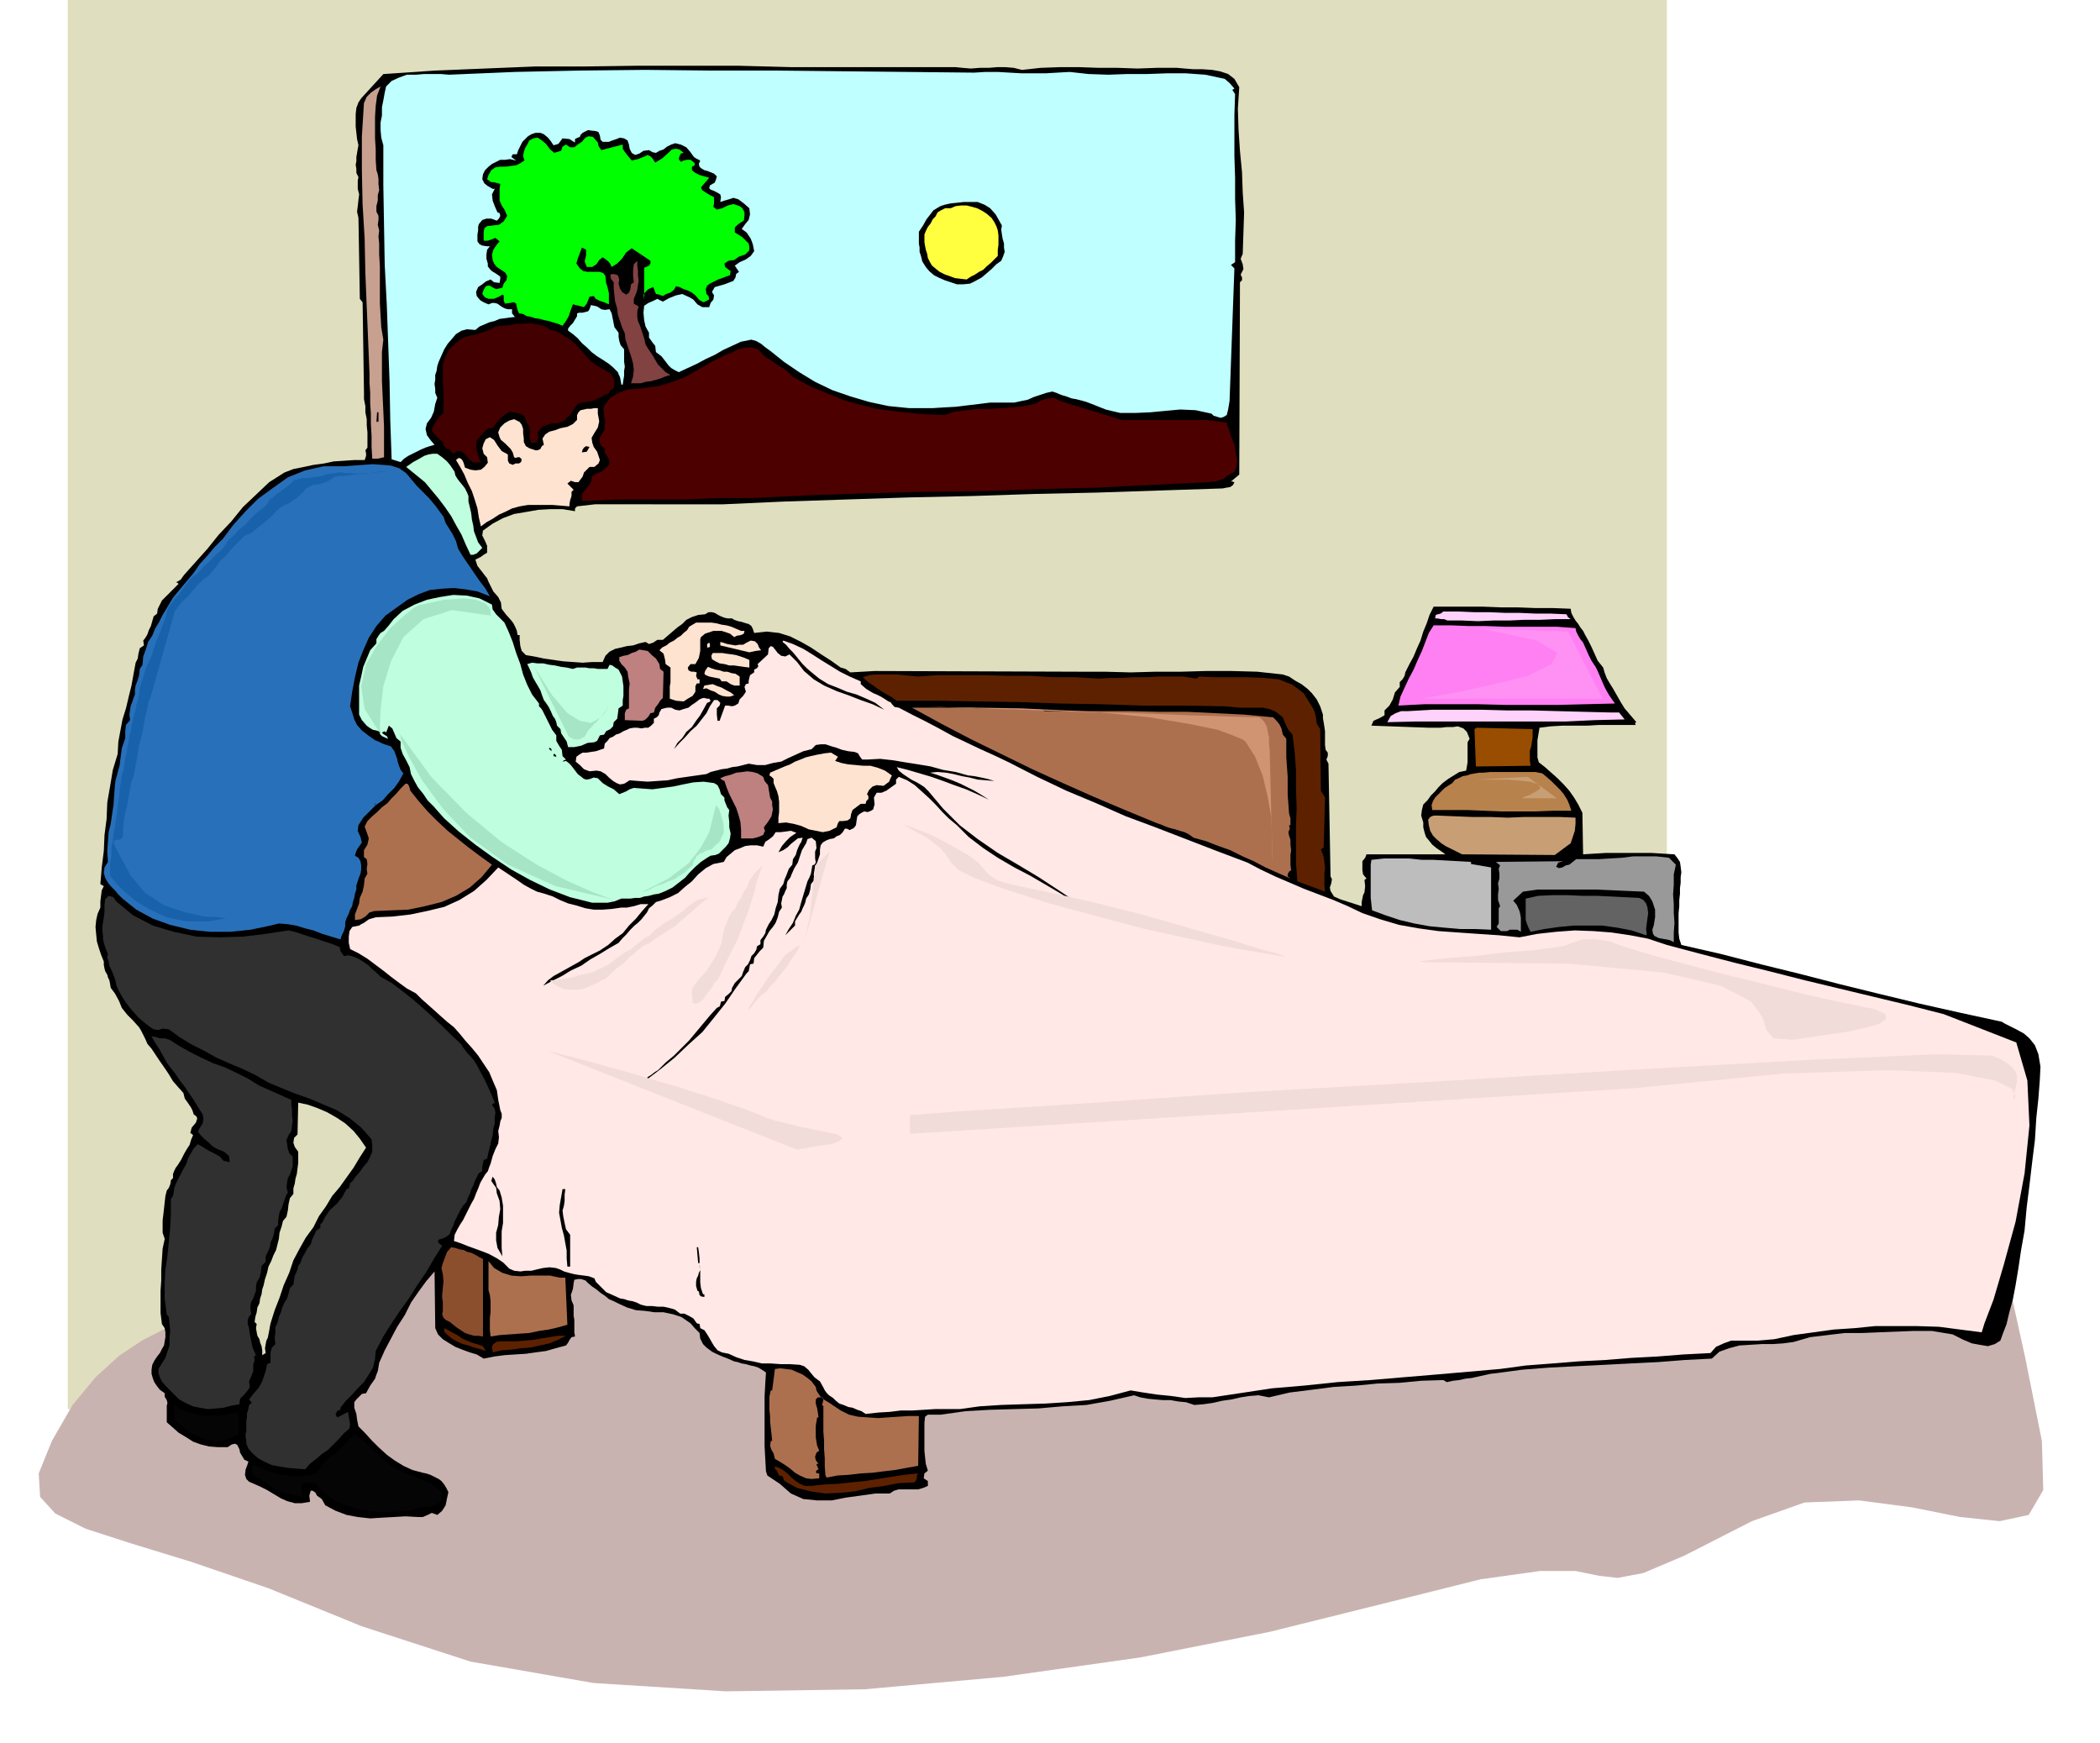 <svg xmlns="http://www.w3.org/2000/svg" fill-rule="evenodd" height="407.129" preserveAspectRatio="none" stroke-linecap="round" viewBox="0 0 3035 2520" width="490.455"><style>.brush1{fill:#dfdfbf}.pen1{stroke:none}.brush3{fill:#000}.brush5{fill:#bfffff}.brush12{fill:#ffe3d1}.brush13{fill:#bfffdf}.brush15{fill:#ffd2fb}.brush17{fill:#bf8080}.brush18{fill:#5e2100}.brush19{fill:#ad704f}.brush22{fill:#c89f75}.brush25{fill:#303030}</style><path class="pen1 brush1" d="M2409 2037V0H98v2037h2311z"/><path class="pen1" style="fill:#c9b3b0" d="m430 2007 27-18 25-16 20-17 20-16 19-19 21-19 22-22 27-24 21-24 13-18 8-14 12-10 18-10 31-8 49-10 75-11 69-13 42-12 26-11 26-9 34-9 58-5 93-4 141-1 180-5 198-12 205-19 203-21 188-24 164-22 128-21 84-15 52-2 46 23 38 44 34 65 29 80 27 96 24 109 24 120 2 71-21 36-42 9-57-6-70-14-76-10-79 3-76 27-98 50-59 25-37 7-27-3-34-7h-51l-86 12-132 33-173 43-187 37-198 28-200 18-201 3-191-12-178-31-157-51-135-55-111-38-88-27-65-21-44-22-22-24-2-34 19-47 30-52 33-40 34-31 33-22 29-15 23-9 16-5 6-1-1 8 1 20 4 27 10 29 16 24 28 15 39-2 54-22z"/><path class="pen1 brush3" d="m2822 1929-30-5h-26l-25 1-26 1-24 1h-25l-25 3-25 3-24 7-15 2-15 1h-16l-16 1-16 1-15 4-14 5-11 10-39 2-38 3-40 2-39 2-40 2-39 2-39 3-37 5-9 1-9 2-9 2-9 2-9 1-9 2-9 1-9 2-5-3-32 1-31 3-32 1-31 3-33 2-31 4-32 4-30 7-15-3-13 1-13 2-13 3-14 2-13 3-14 2-13 1-12-4-11-1-11-2h-11l-12-1-10-1-11-2-9-3-35 8-34 6-35 2-34 3-36 1-35 1-35 2-35 5h-19l-4 3-1 9v40l1 10 1 9 3 10-5 4-1 7 6 4v7l-7 3-7 2h-28l-7 2-6 4h-21l-21 3-22 3-20 4h-21l-20-2-18-8-16-14-6-4-6-4-6-4-2-6-1-18-1-18v-73l1-18 1-16-6-4-5-3-6-2-5-1-7-2-6-1-6-2-5-1-9-4-8-3-9-4-6-3-8-6-5-5-4-8-1-8-7-7-6-7-13-9-12-4-14-3h-13l-14-2-13-1-13-4-11-5-8-4-7-3-6-5-6-4-6-5-6-4-6-5-4-4-6-2h-5l-5 1-1 5-1 8-3 9 1 8 3 7v15l1 6v18l1 6-5 1-3 4-2 4-3 4-15 4-14 4-15 2-14 2-16 1-15 1-15 2-15 3-10-6-10-3-11-4-10-4-10-6-8-5-7-7-4-9-1-82-12 14-11 15-11 16-9 18-11 17-9 17-9 17-8 18-1 6-1 6-2 5-2 6-7 10-6 11-6 1-4 4-4 4-3 4v8l3 9 1 8 2 10 9 9 10 11 10 10 12 11 11 8 13 8 13 6 15 4 5 1 6 2 6 3 6 3 4 3 4 5 3 5 3 6-2 9-2 10-5 8-7 6-8-3-6 3-7 3h-7l-18-1-17 1-18 1-16 1-18-2-16-3-16-6-15-8-5-9-7-5-2-4-4-3h-3l-2 7 1 9-12 2h-10l-11-3-9-4-10-6-10-6-10-5-9-4-7-3-4-4-2-6 1-8 2-5 2-6-6-3-3-5-3-5-1-5-3-6-3-2-5 1-6 4h-14l-13-1-12-3-11-4-11-7-10-6-9-8-8-7v-24l1-4-1-4-3-5v-5l-7-5-4-5-4-6-2-5-2-7v-6l1-7 3-6 4-6 4-5 3-6 3-5 1-6 1-6v-7l-1-6-4-6-2-16v-32l1-15v-16l1-15 1-15 3-14-3-9v-18l1-8 1-9 1-9 1-9 2-8 3-4 2-5 1-6 3-3v-6l2-5 2-4 3-4 5-8 4-8 4-7 4-6 2-7 3-7-2-2-2-1 2-8 6-7 1-3 1-3-1-3-4-3-2-6-2-4-2-3-2-3-5-7-2-8-8-9-7-8-6-10-6-9-7-10-6-9-6-9-6-7-3-7-3-6-3-6-3-5-9-10-8-8-8-10-4-10-6-11-6-8-1-6-1-5-2-4-1-4-3-5-1-4-1-5v-5l-4-10-3-9-3-10-1-10-1-11 1-10 2-9 4-9v-9l1-8 1-8 3-6-5-3 2-24 3-24 1-23 3-23 1-24 4-23 4-24 7-23 1-18 3-16 3-16 5-16 4-17 4-16 3-17 3-16 3-6 1-7 2-8 6-4-1-7 3-4 3-5 2-6 3-6 2-7 2-7 5-4 1-7 3-6 3-6 5-5 10-10 9-9-2-2h-2l7-4 5-7 17-19 17-19 16-20 18-19 17-21 19-18 19-18 22-14 13-5 15-3 14-3 15-2 14-3 15-1 15-1h15l2-6v-4l-1-4 3-4v-22l-1-10v-9l-2-10v-9l-2-10v-9l-2-131-4-5-2-117-2-9 1-8 1-9 1-8-2-8v-12l1-5-3-6v-6l-1-6 1-5v-6l1-6 1-6 1-5-2-9-1-9-1-9v-18l1-9 3-8 4-6 32-35 74-5 73-3 73-3h73l73-1h148l76 2h237l10 1 12 1 13-1h13l12-1h12l12 1 12 3 27-3 28-1h28l28 1h27l29 1 28-1h29l11 1 13 1h13l14 1 11 2 12 4 9 7 7 12-2 31 1 31 2 30 3 31 1 29 2 29-1 30-1 30-3 7 3 8 1 7-4 8 2 4v4l-3 3v6l-1 272-12 10h2l3 1-2 4-4 3-6 1-5 1-91 3-90 3-91 2-90 3-91 2-91 3-90 3-89 4H860l-26 3-3 3v4l-18-3h-17l-18 1-17 3-18 3-16 6-15 8-14 10-1 7 4 8 3 7v10l-5 3-4 3-4 2-4 2 3 9 7 9 3 4 4 5 2 5 3 6 4 8 7 8 4 8 1 9 6 8 8 9 3 4 3 6 2 5 1 6h3v7l1 9 2 7 6 6 12 2 14 3 14 2 14 2 14 1 14 1 14-1h15l4-9 6-6 8-4 9-2 8-2 9-1 9-3 9-2 5 3 6-2 6-4h8l7-6 7-6 7-6 7-5 6-6 8-4 9-3 10-1 5-3h5l4 1 5 3 4 2 5 2 5 1h6l3 2 6 2 5 1 6 2 4 1 4 3 2 4 2 6 18-2 18 2 16 5 16 8 14 8 15 10 14 9 14 10 7 2 7 5 35-2 297 1h36l37 1 36-1h37l36-1h37l37 1 37 4 9 3 9 6 9 5 9 7 6 6 7 9 5 10 4 12v5l1 6 1 6 1 7v20l1 7 3 4v5l-2 5 3 6 3 163 2 4-1 6-2 6 1 5 5 8 9 4 31 10v-6l1-5 1-5 2-4 1-9-1-9 3-2-5-6-1-6v-13l4-5 2-5h114l-7-5-6-4-6-5-4-5-5-6-2-6-2-8v-7l-3-10 1-8 2-8 6-6 5-7 6-6 5-6 6-6 8-6 8-5 8-5 10-2 1-6 1-6v-29l3-5-4-10-5-5-8-3-7 1h-9l-9 1h-17l-83-3 3-7 9-4 7-4v-7l7-7 5-9 3-10 7-8v-7l4-4 3-5 1-5 6-12 6-11 5-12 5-11 4-13 5-12 4-12 6-12h72l25 1h24l26 1h25l26 1 1 6 3 6 3 5 4 5 3 5 4 5 3 6 4 7 5 10 5 11 4 9 8 10 2 7 3 8 4 7 5 8 4 7 4 7 4 7 5 8 17 20-2 1 1 3h-53l-17 1h-36l-17 1-16 2-1 6-1 6-1 6v25l2 7 9 7 9 8 9 8 9 9 8 9 7 10 6 10 6 12 1 60 16-1 17-1h66l16 1 17 1 4 5 4 6 1 7 1 8-1 7v8l-1 8v8l-1 9v9l-1 10v28l1 9 3 9 57 13 58 15 57 14 58 15 57 14 58 14 58 13 60 13 5 3 8 4 8 4 11 6 8 7 8 10 5 13 3 18-1 20-2 26-3 28-2 32-4 32-4 34-4 32-3 33-5 28-4 27-4 24-4 21-5 18-4 17-5 13-4 11-8 5-10 3-12-2-11-2-12-5-8-4-6-3-2-1z"/><path class="pen1" style="fill:#4d0000" d="m1784 682-9 5-8 6-5 1-5 2h-5l-5 1-83 4-81 4-82 2-82 3-83 1-82 2-84 3-84 4h-48l-24 1-23 1h-94l-56 2v-10l6-7 3-4 3-4 2-5v-5l6-4 8-3 6-5 6-6-1-7-3-5-3-5v-6l-5-3-2-5-1-6 3-5 3-5 2-4v-6l1-5-2-6v-5l-1-6 1-5 9-12 12-7 13-5 15-1 15-2 15-2 14-4 14-5 10-4 11-6 10-6 11-6 8-5 9-4 9-5 9-3 9-5 9-2 10-1 11 3 4 5 6 6 7 4 7 5 6 4 7 4 6 5 7 7 6 3 9 5 9 5 9 4 20 8 22 9 22 6 24 6 23 3 24 3 25 2 26 1 15-5 17-2 16-2h17l16-1 17-1 16-2 17-3 8-5 10-3 9-1 10 5 88 27h121l31 4v2l3 7 3 10 5 13 2 11 2 12-1 9-3 7z"/><path class="pen1 brush5" d="m1777 580 7-192-5-5 3-2 3-2v-31l1-30-1-31v-30l-1-31v-60l1-30-4-6 3-2-7-8-7-6-28-6-28-2h-28l-28 1h-29l-27 1-29-1-27-3-18 1-17 1h-34l-18-1-17-1h-18l-16 1-97-1-96-1-95-1h-93l-95-1-94 1-94 2-95 4-12-1h-24l-12 1h-13l-11 4-11 5-8 8-2 9-2 11-2 10v12l-2 10v11l1 11 3 11v58l1 58 1 57 3 58 2 55 2 56 1 56 2 56 13 4 5-5 6-4 6-3 6-3 6-3 7-3 6-2 7-2-6-7-5-7-2-9 2-8 6-8 4-9 2-11 3-9-3-7v-6l-1-7 1-6v-7l2-6 1-7 2-6 4-9 4-9 5-8 6-7 6-7 8-5 8-2 12 1 6-5 7-3 7-3 8-2 7-3 8-1 7-1 9-1h-2l-4-5v-6h-6l-4-1-4-2-3-2-4-3-4-1h-4l-5 2-7-3-5-3-5-6-1-6 3-7 6-4 5-4 7-3 5 4 8 1 1-6v-3l-4-3-3-2-5-3-3-3-3-4v-4l-2-7v-6l1-7 4-5h-4l-7-1-4-2-3-4v-10l1-6v-5l1-4 5-6 6-2h7l8 3 3-3 2-4-1-4-3-1-4-9-3-8-1-9 4-8h-3l-7-4-5-4-3-6 1-7 3-6 5-5 5-4 6-3 6-3h7l7-1 9 2-7-5 2-4h6l2-6 3-6 3-6 4-4 4-4 5-3 6-2h7l5 2 6 5 4 5 4 6 7-2 6-8 10 1 8 5v-5l4-2 3-1 1-3 3-3 4-2 4-2 6 1h2l5 1 2 1 2 5 1 6 3 3h9l5-2 6-2 5-2 6 1 5 3 2 6 1 6 3 6 5 3 6-2 6-4 8-1 5 3 5 1 5-3 6-2 5-4 6-3 6-2 8 2 8 4 6 7 2 3 3 4 3 2 6 3-2 5 1 4 2 2 5 3 4 1 5 2 5 2 4 4-1 4-2 5-7 4-1 4 2 2 5 2 4 2 5 3 1 4-1 7 6-2 7-2 6-2 7 2 8 6 8 7 1 9-2 8-5 6-5 7 7 5 6 9 3 8 2 10-5 7-7 5-9 4-7 5 6 9-4 3-1 5-3 5-5 2-8 3-7 2-7 2-4 7 3 5-1 6-4 5-2 6h-10l-7-4-6-7-5-3-11-5-9 2-10 4-9 5-8-4-6 3-7 3-6 4-1 10 1 11 2 9 5 9v7l5 7 4 5 1 9 8 6 7 9 3 4 4 4 5 3 6 3 13-6 13-6 13-7 13-6 12-7 13-6 13-6 15-3 7 2 7 4 6 5 7 5 20 16 22 15 23 14 25 12 26 9 27 8 28 6 30 3h34l16-1 18-1 16-2 17-2 16-2h35l9-2 10-2 9-4 9-3 9-3 9-2 6 2 7 3 7 2 8 3 6 1 8 2 7 2 8 3 20 8 21 5h22l22-1 21-2 22-2 22 1 23 5 3 3 10 3 4-1 5-3 2-8 2-12z"/><path class="pen1" style="fill:#ffe8e6" d="m2809 1466-51-13-50-12-50-12-50-12-51-13-49-12-50-13-49-13-27-9-26-5-27-4-26-2-27-1-27 2-27 3-26 5-30-3-30-2-29-2-28-2-29-4-28-5-27-8-26-9-21-10-21-9-21-8-21-8-21-9-21-9-21-10-19-10-45-17-44-17-44-17-43-16-43-19-43-18-42-20-41-21-21-10-20-9-21-10-19-9-20-11-19-10-20-10-19-10-6-1-3-3-3-4-3-1-6-4-5-3-6-3-5-2-10-6-8-7v-4l-16-7-14-7-13-8-13-8-14-9-13-8-15-7-14-5-1 2 5 4 5 6 5 5 5 6 4 5 5 6 6 6 7 6 11 9 13 8 13 5 14 6 14 4 14 6 13 6 13 10-17-8-17-6-18-7-17-6-18-8-15-9-14-12-10-13-11-11-6 3-6-1-5-4-3-4-4-5-3-1-3 3-1 9-15 14 1 3-2 3-4 2v4l-6 4-2 8v4l-4 1-2 4 2 7-4 6-5 5-2 6-5 3-4 1-6-1h-4l-8 22h-3l-1-9v-9l4-4 1-4-4-4h-5l-6 9-5 10-7 9-7 9-9 8-8 9-8 8-8 9 5-9 7-7 6-9 8-7 6-9 6-8 5-9 5-9 3-1 2-2-2-3h-3l-4-1h-2l-5 2-5 4-6 4-5 4-7 2-6 2-6-1-6-3h-6l-4 1-4 1-3 5-1 4-3 3-4 2v6l-4 4-4 3h-5l-5 1-6-1h-5l-6 1-4 2-5 2-5 3-6 2-4 3-5 2-3 4-4 4-1 7-6 2-6 2-7 1-6 1h-6l-5 3-4 3-1 7 6 5 6 6 8 3 10-1 6 1 7 4 5 5 6 5 5 3 5 2 6-1 8-5 12 1 14 1 14-1 15-1 14-3 14-2 14-2 14-2 6-3 8-2 8-2 8-1 7-2 8-1 8-2 8-2 12 2h12l11-3 12-2 10-5 11-5 11-5 12-3 6-6 7-1h7l9 3 7 2 8 3 9 2 9 1 5 2 3 5 3 4h8l18-1 18 2 18 3 19 3 18 3 18 5 18 3 18 5 9 1 10 2 9 2 10 3-12-1-12-1-12-3-11-2-12-3-11-2-12-1-11 1 10 3 11 4 11 4 12 5 10 5 10 5 10 6 11 7-17-8-16-7-17-6-16-6-17-6-17-5-17-5-16-4 3 5 6 5 6 4 6 4 6 3 7 4 6 4 6 6 21 25 24 24 26 20 29 20 29 17 30 18 29 19 30 20-2 2-23-16-22-13-24-14-23-12-24-14-21-14-21-16-17-17-12-10-9-9-10-11-9-9-11-10-10-9-11-7-12-5-4 4v6l-7 5-7 5-7 3h-7l-4 7 1 10-1 3-1 4-3 2-5 2-5-1-4 2-3 2-3 3-1 6-1 7-3 4-6 3-4-2h-3l-3 5-4 4-5 2-4 3-6 1-5 2-5 3-3 4-1 6v7l-2 6-2 6-3 5-1 6-1 6 1 8-5 6-1 8-2 7-4 6-1 5-2 5-2 4-2 5-3 4-3 5-3 5v6l-7 7-7 7 5-9 6-9 4-10 5-9 3-11 3-10 3-10 3-10 3-6 2-5 1-6 1-6 3-1 2-3-1-6v-10l2-5-1-10-6-5-6 2-2 6-3 5-3 5-3 9-3 9-5 8-4 9-2 5-4 5-1 5v5l-2 4-2 5-2 3-1 5-1 5 1 6-4 6-2 8-3 8-4 6-5 6-4 7-4 7-1 10-5 5-4 5-4 5-1 8-5 1-1 5-1 5-3 3-16 22-15 22-16 20-17 21-20 18-20 19-21 17-21 16 3-5 5-3 5-4 5-3 11-11 12-10 11-11 11-11 10-12 10-12 10-12 10-11 4-2 1-3 1-4 5-1 1-6 5-4 4-4 1-5 4-7 5-5 5-5 2-6 3-7 4-4 3-6 2-6 4-4 3-5 1-5 5-3v-6l4-5 3-5 1-5 4-8 4-6 4-8 2-9 3-9 1-10 2-9 5-7 2-7 3-7 3-8 5-6 1-8 4-6 2-7 3-7 3-5 2-6-7 1-5 4-5 4-5 5-6 4-7 3 5-9 6-7 6-6 9-6-8-3-7 1-8 1h-7l-4 6-5 4-6 4-3 7-9-2h-9l-8 1-7 3-8 3-6 5-6 5-4 7-15 3-11 6-11 9-9 10-10 8-10 9-12 6-13 5-7 2-5 5-5 4-3 6-4 5-4 5-5 5-5 4-6 6-6 7-6 6-5 6-14 8-13 8-14 8-13 9-15 7-13 8-14 7-13 7 7-8 8-6 9-5 9-5 9-5 9-5 9-6 10-5 6-3 6-3 6-4 6-4 10-9 11-8 9-11 10-10 9-11 9-10h-11l-10 3-10 2h-8l-14 2-13 1h-13l-12-2-13-4-12-3-12-5-10-5-12-4-11-3-10-5-9-5-10-7-9-6-9-6-9-6-17 18-18 16-21 13-22 10-25 6-24 5-26 3-24 1-10 3-7 5-4 2-3 2-5 1-5 1-4 6-1 8v9l2 9 12 6 13 8 12 9 12 9 10 8 12 9 11 8 13 7 8 8 9 8 9 8 10 9 9 8 10 8 8 9 9 11 9 10 9 11 8 12 8 12 5 12 6 14 2 14 3 15 2 5v6l-2 5-1 6-2 8 1 9-1 9-4 8-4 10-3 11-2 5-2 6-4 5-3 5-4 7-3 8-3 7-3 8-4 7-4 8-4 8-4 8-4 6-4 7-4 8-1 9 9 3 10 4 11 4 11 4 10 4 11 6 9 6 9 9 7 3 9 1 7-1h9l8-2 9-2 9-1 9 1 6 2 6 3 7 2 8 2 6 1 8 1 7 1 8 3 2 5 5 5 5 5 5 5 9 4 11 5 6 1 6 2 6 1 6 2 6 3 8 2h8l9 1h8l9 2 7 2 8 6h6l8 4 5 3 5 7 4 1 1 6 6 3 4 6 3 5 4 7 3 5 5 6 6 3 10 2 11 5 12 4 12 2 13 3h13l14 1h13l15 1 6 2 6 5 4 5 5 6 8 6 5 9 2 4 3 4 3 3 6 4 4 4 5 4 6 2 7 3 6 1 7 3 6 2 6 4 18-2 17-1 16-2h17l16-1 16-1h36l29-4 31-2 31-1 33-1 31-2 32-3 30-6 30-8 18 3 20 3 20 2 21 3 19-1h20l20-3 20-3 46-7 47-4 48-5 48-3 47-4 48-4 46-4 46-4 37-5 39-3 37-3 39-2 37-3 38-2 38-3 39-2 8-9 11-5 11-4h38l12-1 12-1 28-6 29-4 29-4 30-2 30-3h60l32 1 62 8 4-13 13-34 15-51 17-62 13-70 7-69-3-65-16-55-105-41z"/><path class="pen1" style="fill:#c7a08f" d="m550 125-5 13-2 15-1 16v31l1 16v15l1 15 2 6 1 7v7l1 9-2 7v8l-2 8v8l3 6v6l-1 7 2 8-1 9 1 10v16l1 17v53l1 18 1 17 3 18-2 18v42l1 22 1 21 1 23v44l-9 2h-8l-1-17v-16l-1-17v-15l-1-15v-15l-1-15v-13l-2-49-2-48-2-49-1-49-3-50-1-49v-49l3-48 4-9 6-6 7-5 7-4z"/><path class="pen1" style="fill:#0f0" d="m864 206 1 5 4 6 31-8v6l4 6 4 5 5 6 9-2 10-4 4-2 4 2 3 3 4 6 10-6 10-9 4-4 6-1 5 1 6 5-4 1-2 4-1 4 3 4 4-2 5-1h5l4 3 2 2v3l-4 2v5l5 4 6 3 7 2 7 2-12 14 2 4 6 4 5 3 6 3v9l-1 5 5 4 8-2 8-4 8-2 9 3 4 3 3 6v5l-1 7-5 3-4 3-4 4v7l5 3 6 4 4 4 5 5 1 5v5l-3 3-3 3-9 3-7 5-8 1-6 4 1 5 4 3 4 3-1 6-6 2-5 2-6 2-6 3-6 3-4 3-2 5 1 7 3 3 1 5-8 4-6-3-6-7-5-4-6-3-6-2-6-3-5-1-3 5-5 4-6 2-5 3-5-2-5-1-2-5-2-5-7 3-4 4-3 4 1 7v-46l3-1 4-2 2-3v-4l-27-18-8 6-6 9-7 7-8 5-3-6-3-3-4-3-3-2-5 4-4 6-6 4h-8l-3-8 2-9v-8l-6-3-3 8-3 8-2 7 5 7 5 4 6 1h18l5 2 3 4 1 10 2 6 2 9v16l-7-3-6-2-6-3-3-4-6 1-2 5-2 5-4 5-8-2-8-2-3 8-3 9-4 7-5 7-7-3-7-2-6-2-6-1-7-2-7-1-6-2-6-1-5-3-6-1-2-5-1-4-1-5-3-2-13 2-2-4v-8l-2-1-5 3-7 3h-8l-5-2-4-5 2-6 3-5 3-1h3l3 2 6 3 9-2 2-6 4-5 1-6-3-5-6-4-6-4-4-5-2-5-1-8 2-7 4-6 5-6-6-5-5 2-6 2h-6v-12l1-6 4-3 8-1 9-1 7-5 5-8-4-9-4-6-3-7v-17l1-7-7-2-7-1-5-4 2-6 4-7 6-4 7-1h8l7-1 8-1 6-3 6-4-2-6 1-6 2-6 3-5 3-6 6-3 6-1 6 4 6 5 6 8 6 5 10-3 2-6 5-3 6 4h6l5-4 6-4 5-6 5-2 6 1 7 8z"/><path class="pen1 brush3" d="m1448 326-1 6 1 7 1 6 2 7v6l1 6-2 6-3 7-7 5-7 7-7 6-7 6-9 5-8 4-10 1h-9l-9-3-9-3-9-4-6-3-7-6-5-6-5-8-2-8-2-6v-6l-1-6v-17l6-9 5-9 7-9 3-4 5-3 5-3 6-2 9-2 10-1 9-1h20l10 4 8 5 8 9 9 16z"/><path class="pen1" style="fill:#ffff40" d="m1433 315 4 6 3 6 2 6 1 7v14l-1 7v9l-5 5-5 5-6 5-5 5-6 3-6 4-6 3-6 4-9-1-8-1-8-3-6-2-8-4-5-4-6-5-3-5-3-6-1-6-2-6-1-5-1-6v-11l2-5 3-6 4-5 3-6 4-4 3-6 5-3 6-3h8l7-3 8-1h8l8 2 7 2 8 4 6 4 7 6z"/><path class="pen1" style="fill:#824242" d="M921 377v7l1 7v7l1 8-1 6-1 7-2 6-3 7v7l7 4-2 7v8l1 6 3 7 2 6 2 6 2 6 2 9 3 5 4 6 4 6 4 7 3 5 6 6 5 5 7 4-7 2-7 3-7 2-7 2-8 1-7 2h-14l3-10 1-9-1-9-2-8-3-9-3-9-3-9-1-9-4-9-3-9-3-9-1-9-3-10-1-9-1-10v-9l-4-5-1-6 4-1 5 1 2 1 2 6-1 6 2 7 3 5 6 4 4-3 2-5 1-7 4-3-1-9v-9l1-8 5-5z"/><path class="pen1 brush5" d="m881 447 3 6 2 10 2 10 6 8v6l1 6 2 6 5 6v18l1 7-1 6v7l-1 6-1 7h-2l-1-6-1-5-2-4-1-3-7-7-6-5-9-6-8-5-8-6-6-6-8-7-6-7-7-6-7-5v-3l3-4 4-4 3-5 3-5v-4l3-1h5l4-1 4-1 2-3 1-3 1-3 5 1 4 1 6 4 5 1 7-1z"/><path class="pen1" style="fill:#420000" d="m856 524 5 3 6 4 6 3 6 4 4 3 4 6 1 6-1 9-5 2-2 5-6 2-5 3-5 2-5 3-6 1-6 1-6 1-6 2-6 8-6 9-4 3-3 4-5 2-5 2h-8l-7 2-7 3-5 5-2 4 1 5-1 5-3 4h-6l-3-8 1-8-1-8-4-5-2-7-2-3-5-3-5-1-10-2-7 4-6 5-5 6-3 3-2 4-3 2h-5l-7 6-5 6-5 6-1 10 1 4 2 6 1 5 3 6-7 1-5-1-5-4-3-4-5-5-4-3h-5l-6 4-5-6-5-2-4-4v-5l-6-4-4-4-5-5-2-5 3-7 4-6 4-6 6-5v-29l-1-14v-27l4-12 6-11 10-9 6-5 7-3 7-2 8-1 7-3 7-2 7-3 7-4 9-1 11-1 10-2h11l9-1 10 2 10 2 10 6 8 2 9 5 8 5 8 6 6 6 7 8 6 7 8 8z"/><path class="pen1 brush12" d="M864 590v8l2 11-2 9-5 8-4 7 1 7 2 6 5 7 2 6 2 6-2 5-6 5h-7l-4 4-4 4-2 6-3 4-3 4h-5l-6-2-5 4 9 9-3 3v6l-2 6-1 6v3l-12-1-12-1h-36l-12 2-11 3-10 5-9 4-9 6-9 5-8 6-3-13-2-13-4-13-4-12-6-12-5-12-6-11-6-10 4-3 3 1 2 2 2 4 2 7 8 3 7 1 8-1 5-4 5-6-1-8-5-5-2-8 2-7 3-6 6-3 6 4 5 8 6 8 9 5v9l2 4 5 2 4-2h5l3-2 1-4-3-3h-3l-3 1-2-1-2-7-3-5-4-4-4-4-6-5-2-4-2-7 3-7 6-6 7-4 7-2 8 4 3 4 2 6v6l1 8v5l3 6 5 3 9 3h3l4-2 2-4 3-2-2-9 4-6 6-4 8-2 8-3 10-2 8-4 6-6v-7l2-4 3-3 5-1 4-1h6l5-1h5z"/><path class="pen1 brush3" d="m547 610-2-1-1 2 1-15h2v14zm305 36-4 7-7 1 1-4 2-3 3-2 5 1z"/><path class="pen1 brush13" d="m657 682 1 5 3 5 3 4 5 6 3 4 3 6 2 5v8l2 8 2 9 1 9 2 9 1 8 3 8 3 8 6 8-4 4-4 4-5 2h-4l-7-15-6-14-8-14-7-13-9-13-9-12-10-12-10-12-27-22 10-7 11-6 5-3 6-2 6-1h7l7 5 7 6 5 6 6 9z"/><path class="pen1" style="fill:#2871ba" d="m641 747 3 9 5 8 5 8 5 10 3 11 6 10 6 9 7 10 6 9 7 10 7 9 7 12-18-7-17-3-17-2-17 1-18 2-16 6-16 8-14 10-18 13-13 15-11 17-8 18-7 18-5 21-4 21-3 21 3 9 3 10 4 8 7 8 9 7 10 7 5 2 6 3 6 2 6 2 5 7 4 11 1 5 2 6 2 5 4 5-6 11-7 10-9 9-8 9-10 7-9 9-9 9-7 11-1 8 4 9 2 8-5 7-2 3-2 5-1 4 5 3 3 5 1 6v6l-1 6-2 5-2 6-2 6v6l-2 6-1 6-2 6-1 6-3 5-2 6-3 6-2 6v6l-2 7-3 6-2 6-13-4-13-4-13-5-12-3-13-4-12-2-13-1-12 3-29 6-29 3h-30l-28-3-29-7-25-9-24-13-20-16-6-6-5-6-6-6-4-5-4-7-2-7 1-8 5-8-1-15 1-14 1-14 3-12 2-14 2-13 1-14 1-14 1-8 2-7 2-8 2-7 1-9 1-7 1-8 2-6 3-9v-10l1-9 6-7-1-8 1-7 1-6 2-5 2-6 2-5v-7l1-6 3-8 2-7 1-9 4-6 1-12 4-11 3-10 6-9 4-10 6-10 5-10 6-10 9-15 10-12 10-12 10-12 9-13 11-12 10-12 12-12 15-20 18-20 18-18 22-16 21-15 25-10 27-6h30l13-1 14-1 14-1 14 1 12 1 12 4 10 7 10 12 5 6 6 6 6 6 6 6 5 6 5 6 5 7 6 8z"/><path class="pen1 brush13" d="m711 874 1 7 5 7 5 5 7 7 6 13 6 15 5 16 6 16 4 15 6 15 7 14 10 13v4l3 3 2 3 2 4 4 8 4 8 4 8 6 8v8l4 7 4 6 1 9 5 5-3 1-2 2 5-1 4 3 3 3 4 5 6 8 9 7 4 1 5-1 5-2 6 1 7 7 8 5 8 4 8 7 5-2 5-2 5-3 6-2 13 1 14 1 15-2 15-2 14-3 15-3 15-1 15 2 5 3 3 6 2 7 5 5v4l2 5 2 5 3 4-1 8 1 9v8l2 9-1 7-2 7-4 5-6 6-4 4-5 2-7 1-5 3-9 6-8 7-8 8-7 8-9 7-9 7-10 5-10 4-7 1-7 2-7 1-6 2h-7l-7 1h-13l-10 4-10 2h-22l-32-8-29-11-29-14-27-15-27-18-25-18-24-19-21-19-8-9-7-8-9-9-6-9-8-10-5-9-5-10-2-10-5-10-5-9-3-9v-9l-6-5-3-7-3-7-5-4-4 10-2-2-2 1-2 1 2 2 3 2 2 1 2 4-5-2-4-2-3-3 1-3-6-2-5-1-5-3-4-3-7-8-4-8v-42l3-13 3-14 5-12 5-12 9-10v-6l3-5 3-4 5-3 7-8 7-9 13-12 17-9 18-7 19-4 19-3 20 1 18 4 18 9z"/><path class="pen1 brush15" d="m2264 888 2 4 4 3h-22l-22 1h-23l-22 1h-23l-22 1-23-1h-21l-5-2h-4l-6-1h-3l1-5 3-1 4-1 4-3h22l23 1h22l23 1h21l22 1h22l23 1z"/><path class="pen1 brush12" d="M1071 912h5l-1 4-4 2-6 1-4 2-6-5-6-2-6-2h-12l-6 2-6 2-6 5-1 3v17l-2 10-5 9h-7l-4 5 1 4 4 2h4l4 1-1 5 2 5h3v6h-4l-2 4v8l-4 6-7 4-6 4-11-1-9-3v-18l1-5v-22l-7-5-1-7-2-8-6-5 4-4 6-3 5-4 6-3 5-4 5-3 4-4 5-4 3-5 5-3 5-3h22l7 1 8 2 7 1 7 2 7 3 7 3z"/><path class="pen1" style="fill:#ff80f2" d="m2277 908 1 5 3 6 3 5 4 5 4 9 4 9 4 8 6 9 3 6 3 7 3 7 3 7 3 6 4 7 4 6 5 7-42 1-39 1h-78l-39-1h-77l-38 2 3-13 6-13 6-13 7-13 6-14 6-13 5-13 5-13 7-11h25l26 1h25l26 1h76l27 2z"/><path class="pen1 brush12" d="m1100 940-8 1-9 2-42-10v-5l4 1 6 2 6 1 6 1 5-1h6l5-3 6-3 6 1 4 4 2 5 3 4zm-74-5-2 1h-2v-5l3-2 1 2v4z"/><path class="pen1 brush17" d="m953 960 1 7 5 4-1 38-4 4-3 5-4 5-2 7-5 1-3 5-4 4-4 2-26-1v-10l2-5 4-2v-27l1-9-2-9-1-8-4-6-5-5-3-5v-5l6-2 6-1 6-3 6-2 5-3 6 1 6 1 6 6 6 5 5 8z"/><path class="pen1 brush12" d="M1083 954v11l-8-1-7-1-7-1h-7l-7-2-7-1-6-3-5-3-1-5 2-4h14l6 1 8 1 6 1 6 2 6 2 7 3z"/><path class="pen1 brush13" d="m878 967 3-6 4 1 4 3 5 3 2 4 3 6 1 7 1 7v14l-1 6v8l-6 4-1 8-1 7-5 5-1 6-4 4-6 3-3 5-6 1-2 4-2 4-4 2-10 1-9 4-10 2h-9l-2-8-4-6-4-6-1-6-5-5-1-5-2-5-3-4-3-7-3-6-4-6-3-4-3-8-2-6-4-7-3-5-4-7-2-6-3-7-3-6 7-2 8 1h8l9 2 8 1 9 2 8 1 9 2 6-2h12l6 1h6l6 1h14z"/><path class="pen1 brush12" d="M1069 978v13h-8l-5-2-6-4h-7l-3-4-5-1-5-1-5-1-5-2-2-2 1-4 4-6 5 2 6 2 6 1 6 2h5l6 2 6 1 6 4z"/><path class="pen1 brush18" d="m1588 981 16-1h17l18-1h18l17-1h36l19 3 4-3 21 1h48l25 1 21 2 20 8 16 12 13 21 3 6 2 9 1 8 5 8 1 89 6 10-2 72-4 3 2 5 2 6 1 7 1 9-1 8v17l1 9-40-15-2-27v-53l1-26-1-28v-27l-2-27-3-24-6-7-3-6-3-7-2-5-10-8-9-4-10-2h-33l-11-1-11-1-61-1h-59l-59-2-58-1-59-2-58-1-60-1h-60l-7-5-7-4-7-4-6-4-7-5-6-4-6-5-3-3 9-3 9-1h31l10 1 10 1 10 1 30-2h66l34 1h33l34 2h32l33 2z"/><path class="pen1 brush12" d="m1061 1005-6 2h-5l-6-1-5-2-6-4-6-2-6-3-5 1 2-5 6-1 6-1 7 3 6 2 7 4 6 3 5 4z"/><path class="pen1 brush19" d="m1505 1026 5 2h123l42 1h41l41 2 41 2 42 4 4 4 5 6 3 6 2 9 5 6v27l1 14 1 14v26l1 13 1 14 2 7v10h-2l1 5-2 5 1 5 2 6v7l1 8-1 7v14l1 8-3 2-2 4v3l4 3-18-8-18-8-17-9-16-7-18-9-17-6-18-7-18-5-7-5-6-3-7-2-6-2-8-2-6-2-7-3-6-2-46-19-45-19-45-20-44-20-45-22-43-21-44-23-42-23h70l24 1h23l24 1h23l23 1z"/><path class="pen1 brush15" d="m2340 1030 8 10-43 1-42 2h-216l-42 1 5-9 7-4 8-3h10l35-2h72l37 1h36l37 1 38 1 39 1h11z"/><path class="pen1" style="fill:#994d00" d="M2215 1054v12l-1 6-1 7-2 6v14l1 8-79 1-2-54 3-2 81 2z"/><path class="pen1 brush3" d="M797 1083v3l-4-4 2-1 2 2z"/><path class="pen1 brush12" d="m1211 1094-4 6 9 3 10 2 11 1 11 1h10l11 3 10 4 10 7-2 4-2 5-4 3-4 3-10-1-6 2-5 5-3 6 2 3v4l-3 3-1 4h-7l-4 3-4 3-4 3-2 6-1 6-4 3-7 1h-5l-2 3-1 3-1 3-10 5-10 2-10-2-10-2-11-5-11-3-11-2-11 1v-8l1-8v-15l-1-8-2-7-3-7-2-5v-6l-3-3-3-2 1-4 7-3 7-3 7-3 8-3 7-4 8-3 7-3 8-2 9-2 11-2 9-1 10 6z"/><path class="pen1 brush3" d="M804 1093v1l-4-1v-3h2l2 3z"/><path class="pen1 brush17" d="m1103 1123 2 6 5 6 1 6 1 6 1 6 3 6v5l1 6-1 5-1 5-5 8-6 8 1 4 1 1-1 1-2 5-7 3-8 2h-17v-13l-1-11-3-11-3-9-5-10-5-10-4-10-3-9-4-2-2-2 7-3 8-2 8-3 9-1 7-1 8 1 7 2 8 5z"/><path class="pen1" style="fill:#b8824d" d="m2229 1118 6 5 7 6 6 6 7 7 5 6 5 8 3 7 3 9h-27l-25 1h-49l-25-1-24-1h-51l-1-7 2-6 3-5 5-5 9-9 11-7 4-5 5-2 6-3 6-1 6-2 6-1 6-1h6l10-1h65l10 2z"/><path class="pen1 brush19" d="m593 1143 12 15 13 15 14 14 15 14 15 12 15 12 16 12 18 13-15 18-17 15-20 12-21 9-24 6-24 5-25 1-24 1-7 2-6 6-7 4-8 1v-8l3-8 3-8 1-8 4-9 2-9 1-10 4-7-1-7 1-7-1-7-4-3v-10l5-8 2-9-3-9-3-8 4-8 7-7 7-6 7-7 8-6 6-7 7-7 6-7 7-7h3l2 3 1 3 1 4z"/><path class="pen1 brush3" d="m540 1165 3-4v1l-3 3z"/><path class="pen1 brush22" d="M2277 1182v9l-1 10-3 9-3 9-23 17-134-1-8-4-8-4-8-4-6-4-7-6-5-5-4-7-2-8-1-8 3-4 5-2h6l24 1 25 1h26l26 1 25-1h49l24 1z"/><path class="pen1" style="fill:#999" d="m2422 1250-3 14v15l-1 14 1 14v13l1 14-1 14v14l-6-3-5-1-6-1-5-1-6-3-2-3-1-6 2-6 1-6 1-6v-11l-2-6-2-6-3-5-2-3-7-6-23-1-22-1-23-1h-86l-21 3-14 13 5 6 4 9 1 4 1 6v20l-5-3h-11l-4 2h-9l-6-6 3-5v-22l2-3-3-9v-8l1-8-1-8 2-7v-7l-1-7 2-5-6-5 97-1-7 2-3 6 4 2 5-1 5-3 5-1 10-8h33l16-1 17-1 16-2h34l18 2 10 10z"/><path class="pen1" style="fill:#bdbdbd" d="M2126 1246v3l29 5v90l-23-1h-22l-23-2-21-2-22-4-21-5-21-7-19-7-1-9-1-9v-48l1-7 18-2h36l19 2h17l18 1 18 1 18 1z"/><path class="pen1 brush25" d="m168 1303 24 20 29 15 30 9 33 7 33 1 34-1 33-4 33-5 9 2 9 3 9 3 10 3 9 3 9 3 9 3 10 4 1 6 5 7 7-1 7 2 7 3 8 5 6 4 6 6 6 5 6 6 16 9 16 12 15 12 15 13 13 12 14 13 13 13 15 14 2 4 4 5 3 4 4 4 5 6 5 8 4 8 5 9 4 8 4 9 4 9 4 10-4 3 2 3 2 3 1 5-1 8v8l-2 8-1 9-2 8-2 9-2 8-2 9-5 2-1 5-1 5v6l-5 3-3 6-3 6-2 6-3 6-2 6-3 6-2 6-4 4-4 6-3 6-3 6-3 6-2 6-3 6-2 6-5 4-7 3-4 1-1 2 1 3 5 4-12 19-11 19-13 19-12 19-13 18-12 18-12 19-11 21-1 12-3 12-6 10-7 11-9 9-9 10-9 9-7 9v3l-4 1-3 5 1 3 2 2 15-8 1 6 1 6 1 6-1 6-8 7-7 8-8 8-8 8-9 6-8 7-9 7-7 8-13-1-12-1-12-2-11-2-11-5-9-5-8-7-6-7-3-7v-4l-1-6v-6h1v-17l1-5v-6l2-6 1-6 4-3-4-5 7-9 7-8 5-9 3-9 2-6 1-5 1-5 5-2v-15l2-7 5-5-1-9 1-7v-8l3-7 2-8 3-7 2-7 3-7 4-6 2-7 2-8 5-5 2-13 2-4 2-5 1-5 3-4 3-8 4-7 3-6 5-6 2-7 3-6 3-7 6-4v-5l3-3 2-4 2-4 7-10 10-9 4-5 4-5 3-6 3-5 3-1 1-3 1-5 3-2 5-7 6-7 5-7 6-7 4-8 3-7v-9l-1-9-15-17-16-13-19-12-19-8-21-9-20-7-20-8-19-8-19-11-19-9-19-8-18-8-18-10-18-9-18-11-15-11-9-1-6 2-7-1-6-4-9-7-7-6-7-8-6-7-6-8-5-8-5-9-3-7-1-6-2-6-2-5-2-5-3-6-1-6-2-6 1-5-3-7-2-6-2-7v-6l-1-7v-7l1-6 1-6 1-9v-9l1-9 5-5 7 2 4 6z"/><path class="pen1" style="fill:#636363" d="m2369 1298 6 3 4 5 2 6 1 8-1 7-1 8-1 8 1 8-1 1-21-7-21-4-21-3h-42l-21 2-21 3-20 4-3-6-2-5-2-6v-31l18-4 21-1h21l22 1h21l21 1 20 1 20 1z"/><path class="pen1 brush3" d="m1572 1316-8-3 7 1 1 2z"/><path class="pen1 brush25" d="m245 1503 14 9 16 9 16 8 17 8 17 6 17 8 16 8 16 10 47 21v6l1 8v8l1 8-1 7-1 8-4 6-3 7 1 6 1 7 2 6 5 5v14l-2 6-2 6-3 5-1 6-1 7 2 8-3 5-2 6-2 6-2 6-3 5-1 6-1 6v7l-5 5-1 7-2 7-3 6-1 7-3 7-3 6v8l-6 6-1 9-2 8-4 7-1 6v6l-2 5-2 6-3 5-1 5v6l1 7-3 3-2 5v6l2 6 1 8 2 10 2 10 5 11-3 2 1 5-2 7v9l-3 8-3 7 1 8-3 5-5 6-6 6-1 8-12 2-11 3-11 1-11 1-12-2-10-2-11-5-9-5-10-10-10-10-5-6-3-6-2-6v-6l5-8 5-8 3-9 3-9v-11l1-10-1-11-1-9-3-4-3-23v-21l1-20 3-20 2-21 2-20 1-21v-21l3-4 1-5 1-7 2-5 3-7 4-7 4-8 4-7 3-9 4-7 4-7 6-6 7 4 8 5 8 4 9 5 5 6 9 2-1-9-7-6-10-4-7-4-6-6-6-5-5-5-4-5 3-6 4-6 1-7-1-6-7-11-6-10-7-10-6-9-7-9-6-9-7-9-6-8-6-11-5-9-6-9-5-9 6 1 6 2h7l7 2z"/><path class="pen1 brush1" d="m529 1659-9 14-9 15-10 14-10 14-11 13-9 15-10 14-8 16-11 15-9 16-9 17-6 18-8 18-6 18-7 18-6 19-1 5-1 6-1 5-1 5-2 4-1 5-1 6 1 7-5 3v-7l-1-6-2-5-1-5-3-5-1-5-1-6 1-6-3-3 1-7 2-7 1-7 3-6 1-7 2-6 1-7 2-6 2-9 3-9 2-9 4-8 3-8 4-8 2-8 2-8 1-9 3-9 2-8 5-6 2-9 1-9 2-9 5-6v-8l2-7 1-7 2-7 1-8 1-8v-16l-5-7-2-6 1-7 5-5 1-46 14 3 14 5 14 6 14 8 12 8 12 11 9 11 9 13z"/><path class="pen1 brush3" d="m722 1721 3 10 2 12v25l-2 12v24l1 12-7-12-2-11v-11l3-11 1-12 2-11-1-12-4-11-1-8-3-4-4-6 2-6 3 4 2 6 1 5 4 5zm95-2-1 8v9l-1 7-2 7 1 8 2 10 2 9 6 8v46h-4l-1-12v-11l-2-11-2-11-3-11-2-11-2-11 1-11 4-23h4z"/><path class="pen1" style="fill:#8c4f2e" d="M698 1820v112l-7-1h-6l-7-2-6-2-6-4-6-4-5-4-5-4-6-3-3-3-2-5 1-5v-13l-1-6v-4l1-10 1-10-1-10-2-9 2-7 3-8 3-8 6-7 6 1 6 2 6 1 6 3 5 1 6 3 5 3 6 3z"/><path class="pen1 brush3" d="m1009 1803 1 7 1 9v9l1 9v17l1 8 3 9h2v4l-5-1-2-2-1-5-2-1-2-7v-6l1-5 2-4 1-4 2-4-1-5v-5h-2l-2-23h2z"/><path class="pen1 brush19" d="M809 1847h8l3 68-14 4-13 3-14 2-14 3-15 1-14 1-14 1-13 2-1-9v-18l1-8v-16l-1-9-2-7v-42l8 10 12 7 13 4 14 1 14-1h28l14 3z"/><path class="pen1 brush18" d="m698 1946 4 7-9-3-8-2-8-3-8-2-9-4-7-4-6-5-5-5v-5l6 3 7 4 6 3 7 5 7 3 7 3 7 2 9 3zm120-15-12 6-12 5-14 3-13 3-14 1-14 2-14 1-13 3-1-8 2-4 4-3 6-1h23l12-1 12-1 12-2 12-2 12-2h12z"/><path class="pen1 brush19" d="m1179 2005 1 5 3 5 3 4 6 5 5 3 6 4 6 4 6 4 12 6 13 3 14 1 15 1 14-1 15-1 15-1h15l-1 72-17 3-16 3-17 2-16 2-17 1-17 2-17 1-15 3-2-3-1-13v-12l-1-13v-12l-1-13v-38h-2l1-4 1-4-1-4h-7l-3 3v6l2 7 1 6 1 7h-2l-1 6-1 6v17l1 6 1 6 3 7-4 3-2 6 1 5 4 5h-2l-1 1 3 7-2 1-1 1-1 2 2 2h3v7l-11 1-8-1-9-4-7-4-7-6-7-5-8-5-7-4-2-8-3-5-2-6 1-7h2l-1-10-1-9-1-9v-8l-1-9v-19l2-9h2l4-31 8-1 8 1 8 1 9 4 7 3 7 5 6 5 6 8z"/><path class="pen1" d="M345 2042v32l-6 2-6 3-6 2-6 2h-13l-6-1-6-1-7-3-6-3-6-3-5-3-10-8-10-8v-22l9 6 11 5 12 3 12 2 12-1h13l12-2 12-2zm228 82 8 3 9 4 8 3 9 4 8 3 9 4 7 6 8 7-1 8-2 6-6 3-6 3h-8l-7 1-7 1-5 3-20 2-19 1-20-1-19-3-19-6-17-7-16-12-12-13-6-1-6 1-6 1-2 6 1 6 1 7-8-2-6-1-8-2-6-1-8-4-6-3-6-4-5-4-9-5-7-4-3-4-1-3v-5l2-5 9 4 10 5 10 3 12 3 10 1 11 1 10-1h11l8-4 6-6 3-6 6-5 5-6 7-4 28-29 7 5 8 6 7 7 7 7 7 6 7 7 8 6 10 7z" style="fill:#050505"/><path class="pen1 brush18" d="m1173 2148 18-2 20-1 19-2 20-2 19-3 19-3 19-3 20-2-2 3v4l-1 3-3 3-22 1-21 4-22 3-21 5-21 2-21 1-21-3-20-5-7-4-6-3-6-4-2-6-5-1-2-4-2-4-2-1v-4l6 2 7 4 6 5 6 6 5 4 6 4 7 3h10z"/><path class="pen1" d="m1315 1612 65-5 173-11 246-17 283-16 284-17 251-14 183-8 79 2 12 5 10 6 7 6 5 6 2 6v9l-2 9-3 12v4l3-4-5-11-25-12-56-11-98-4-152 5-214 21-1048 66v-27zm745-221-9-1 14-2 28-3 39-3 41-5 39-3 32-4 18-3 7-3 9-3 8-3h9l9-1 11 2 12 2 16 6 22 7 34 10 42 11 49 13 50 12 51 13 47 11 43 9 29 6 15 7 1 7-10 7-21 6-28 6-36 5-39 6-29-2-10-12-6-19-16-22-44-23-82-19-138-13-207-2zm-753-198 34 19 19 15 9 11 7 11 10 9 22 11 40 15 65 21 74 20 68 18 59 13 50 11 39 7 30 5 18 3 7 1-10-4-26-7-39-12-46-13-51-15-51-14-48-12-39-9-32-7-24-5-19-4-13-3-11-3-7-2-6-4-5-3-5-5-3-3-2-3-2-2-4-5-6-5-10-7-14-8-18-10-15-8-13-6-11-4-10-4-6-2-4-1h-1zm-108 38-13 45-9 34-7 24-5 18-7 12-6 11-7 10-8 13-10 12-8 10-7 7-5 7-6 4-5 5-5 6-5 7-5 4 2-5 5-7 6-11 9-13 10-15 12-15 9-13 10-7 6-5 7-3 3-5 4-7 3-14 4-19 2-23 2-16 1-13 2-8v-10h1l20-20zm-97 20-3 8-3 9-3 9-2 11-4 12-5 16-7 18-8 22-10 20-8 16-6 13-5 10-6 7-4 7-6 7-6 9-7 5-4 1-4-2v-4l-1-6v-9l1-1 1-3 4-5 6-8 8-8 7-11 7-11 5-11 4-9 1-9 2-7 1-7 3-5 2-6 3-6 3-5 5-5 3-8 5-7 4-9 5-7 3-9 4-5 2-4 1-1 12-12zm-94 50-12 8-9 8-9 6-8 6-8 4-8 6-8 6-7 7-9 5-7 6-6 5-6 5-7 3-7 5-8 6-9 7-12 6-13 6-15 3-13 4-13 2-10 2h-7l-2 1 1 1 4 3 6 4 10 4 11 1 14-1 16-6 19-10 15-14 12-9 7-8 6-4 4-4 4-3 6-5 9-4 8-6 8-5 6-4 5-3 6-4 2-1 50-43-16 4zm-217 218 44 11 36 10 30 8 27 8 23 7 25 7 25 8 31 10 26 9 21 7 15 6 14 6 13 4 16 4 20 5 30 6 23 5 8 5-4 4-12 5-17 2-16 3-13 2-4 1-361-143z" style="fill:#f2dcd9"/><path class="pen1" style="fill:#d19473" d="M1342 1022h18l48 2 69 2 82 3 83 2 78 3 60 2 36 1h4l5 4 3 4 3 6 1 6 2 9v9l1 9 4 163v-20l-1-22-1-25-5-29-7-29-11-28-14-22-4-3-12-5-24-9-39-8-59-10-80-8-106-5-134-2z"/><path class="pen1" style="fill:#1862ab" d="m562 681-12 1-12 2h-12l-9 1-10-1h-11v-1h-7l-5 1-9 1-10 3-12 2-9 1h-7l-4 1-8 2-6 6-8 6-6 5-4 2-4 4-7 5-6 9-9 7-8 7-7 7-6 7-8 6-7 8-9 8-8 12-11 10-9 9-9 8-7 9-9 6-6 7-6 8-6 9-6 6-4 6-3 3-1 3-2 1-1 3-1 3-1 6-3 8-5 14-7 17-6 19-8 17-5 17-4 13-1 8-1 4-1 6-2 6-1 7-2 7-2 8-2 8-1 8-2 6-1 9-2 8-1 8-2 7-1 8-1 6-1 6-2 5-1 9-2 11-1 13-2 12-1 12-2 11-1 9-2 7-1 11-2 11v12l-2 10v18l2 2 7 9 12 12 17 14 20 12 24 11 28 6h33l22-4h4l-11-2-21-1-28-6-30-10-28-18-21-25-14-26-8-15-3-8 2-2 2-1h5l3-2 2-4v-10l1-11 2-12 3-11 2-12 2-12 2-10 3-7 2-11 3-16 3-19 5-18 3-19 4-16 2-11 2-3 35-124 1-3 4-5 6-8 9-8 8-10 8-9 8-7 6-4 4-5 6-7 6-9 9-8 8-10 9-9 9-9 11-5 8-7 8-6 7-6 7-6 5-6 6-5 6-4 8-3 5-4 6-4 4-4 4-3 3-5 5-3 6-3 9-1 7-2 5-2 3-2 4-2 2-2 3-1 4-1h7l8-1 10-1 11-1 11-1 9-2 9-1h8z"/><path class="pen1" d="m710 890-1-2v-5l-3-6-5-5-13-5-18-2-28 2-37 8-6 3-15 12-20 18-19 25-16 27-7 32 5 33 23 36-1-10 1-25 4-34 11-36 18-35 29-26 41-13 57 8zm-132 171 2 9 11 24 19 34 30 41 40 42 54 39 69 31 85 20-9-3-24-9-36-16-43-23-50-32-51-42-51-52-46-63zm361 225 9-5 10-3 8-4 9-3 7-5 7-4 6-6 6-5 2-7 3-4 1-3 3-1 1-2 4-1 5-3 8-2 6-6 6-5 3-7 3-6v-8l-1-8-3-10-3-9-4-5-2 6-3 13-5 20-12 22-18 23-29 22-39 20 12-4zM772 964l50 101 2 1 6 3h7l8-4 5-9 6-6 3-4 2-1 19-23-2 3-5 7-8 7-11 6-16-3-18-11-22-26-26-41z" style="fill:#a6e6c6"/><path class="pen1 brush22" d="m2134 1127 74-4 42 31h-50l3-2 8-3 9-5 6-4-2-6-13-4-30-3h-47z"/><path class="pen1" style="fill:#ff90f4" d="m2142 909 124 4 50 97h-260l15-3 39-7 49-11 49-12 34-17 9-16-30-18-79-17z"/></svg>
